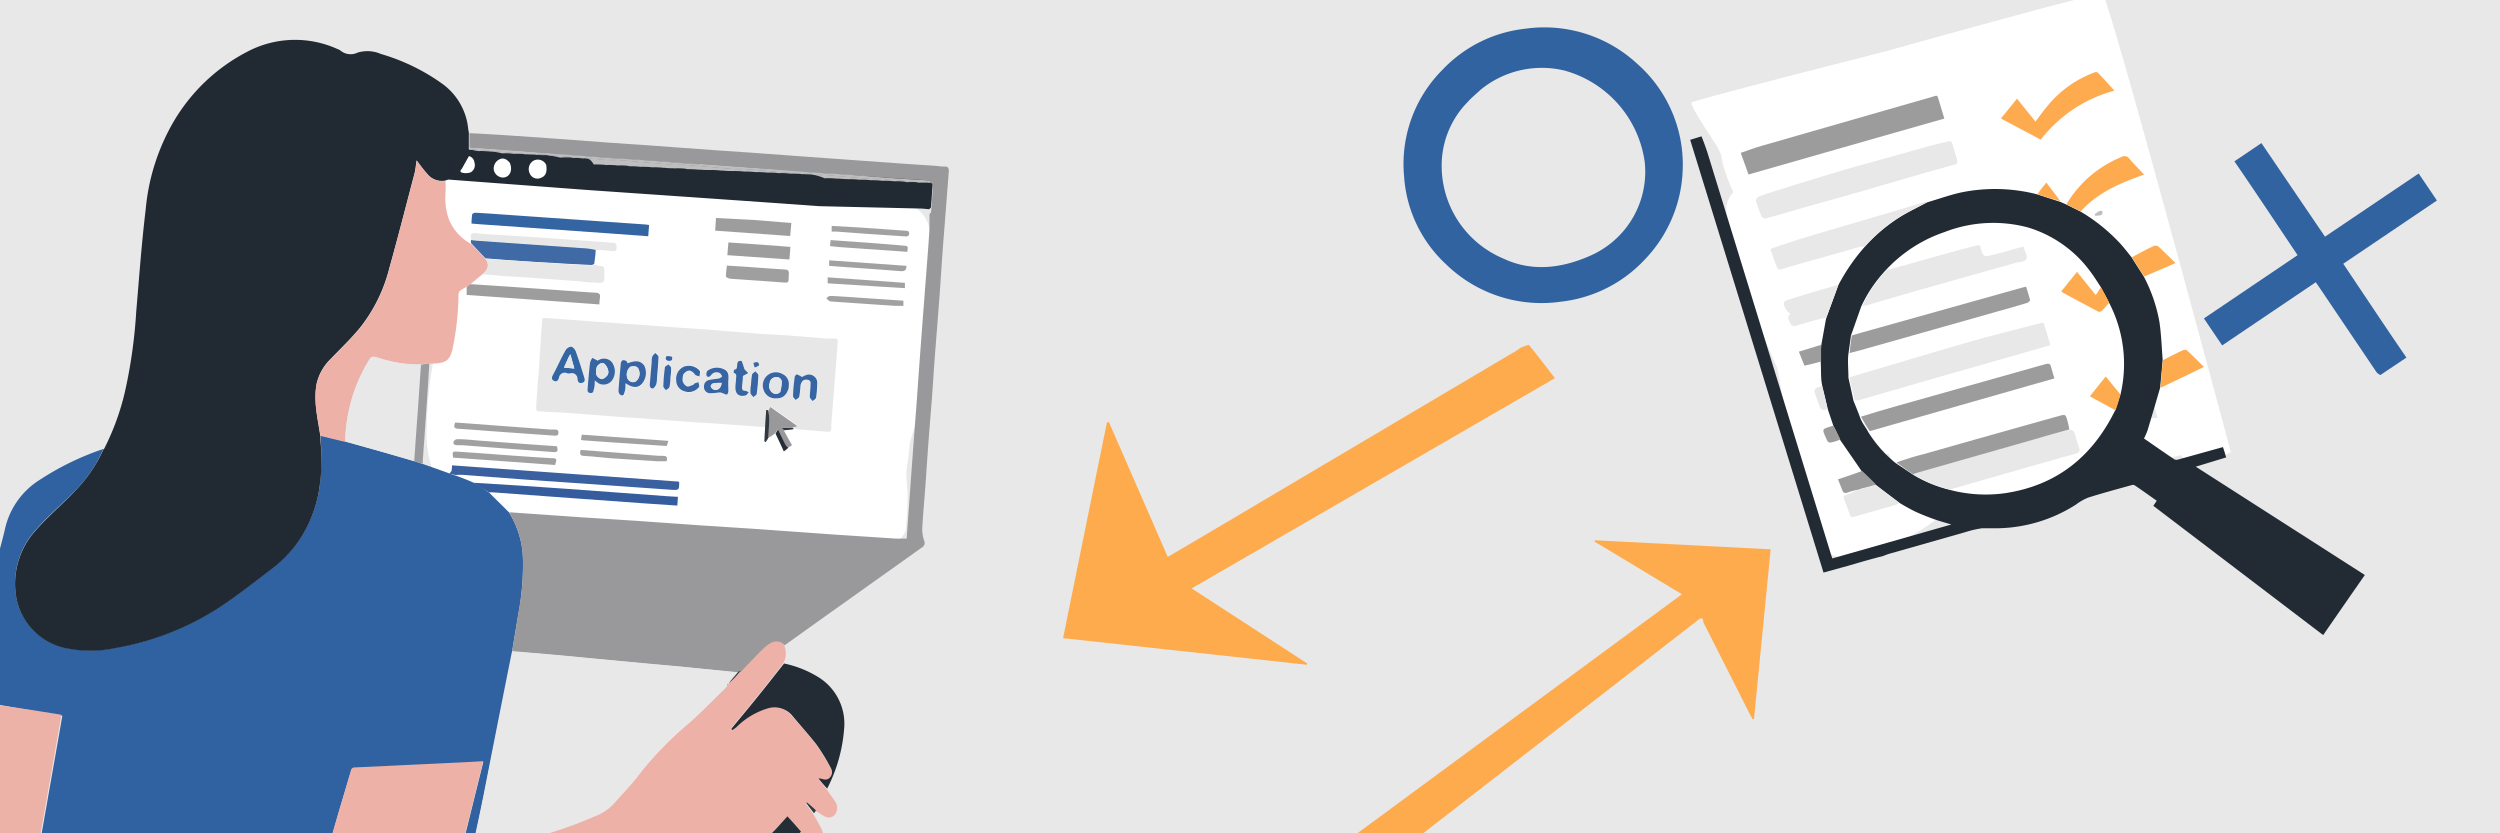 <svg id="レイヤー_7" data-name="レイヤー 7" xmlns="http://www.w3.org/2000/svg" viewBox="0 0 300 100"><defs><style>.cls-1{fill:#e8e8e8;}.cls-2{fill:#3062a1;}.cls-3{fill:#edb1a7;}.cls-4{fill:#ecb1a7;}.cls-5{fill:#212a33;}.cls-6{fill:#99999b;}.cls-7{fill:#222b34;}.cls-8{fill:#3163a1;}.cls-9{fill:#feab4e;}.cls-10{fill:#232b34;}.cls-11{fill:#252d36;}.cls-12{fill:#313840;}.cls-13{fill:#3a60a0;}.cls-14{fill:#355d9e;}.cls-15{fill:#9b9b9d;}.cls-16{fill:#bebebe;}.cls-17{fill:#9c9c9c;}.cls-18{fill:#feab4f;}.cls-19{fill:#9d9d9d;}.cls-20{fill:#e7e7e8;}.cls-21{fill:#3465a3;}.cls-22{fill:#406aa6;}.cls-23{fill:#9f9f9f;}.cls-24{fill:#a1a1a1;}.cls-25{fill:#3765a3;}.cls-26{fill:#e3e5e6;}</style></defs><path class="cls-1" d="M226.66,54.45a2.73,2.73,0,0,1-1.39-.2c.15.58.29,1.15.41,1.73,0,.21.06.42.09.63a.58.58,0,0,1,.07.19,2,2,0,0,1,.4,1.42,3.5,3.5,0,0,1-.45,1.4l.61-.24a28.85,28.85,0,0,0,2.8-1.78l.07,0A6.22,6.22,0,0,1,226.66,54.45Z"/><path class="cls-1" d="M258.2,48.66l-.3.27a3.61,3.61,0,0,1-2.47.74,3.25,3.25,0,0,1-1.15,1,1.83,1.83,0,0,1,.47.49l.07,0a9.55,9.55,0,0,1,4-1h.07c-.11-.47-.23-.93-.36-1.4Z"/><path class="cls-1" d="M0-2V102.09H328V-2ZM111.31,32.71c-.07,1.45-.15,2.91-.24,4.35s-.28,3.15-.31,4.72c0,1.41.18,2.82.15,4.23,0,2.52-1.1,4.77-1.73,7.14-.1,1.16-.24,2.29-.42,3.41,0,.92.11,1.84.14,2.73a24.91,24.91,0,0,1-.16,3.46V63h0c0,.21,0,.41-.06.62A2.42,2.42,0,0,1,106,65.29a2.6,2.6,0,0,1-.4-.1,18.11,18.11,0,0,1-1.94,2.45,7.4,7.4,0,0,1-6.86,1.93,9.47,9.47,0,0,1-12.69.37c-2.25,3.51-8.56,3.71-11.32.79a14.11,14.11,0,0,1-3.84-8.07,13.25,13.25,0,0,1-5.25,1.75c-7.32.88-12.33-5.6-12.52-12A51.07,51.07,0,0,1,52.26,42c-.35-3-.18-6-.5-8.94-.41-3.77-.43-8.19,1.71-11.5a9.72,9.72,0,0,1,10.4-4c-3.69-.76,3,.61,3.51.65-.9-.07,3.17-.34,3.45-.37,4-.48,7.48.92,11.53,1.35a190.42,190.42,0,0,1,23.93,3.56c.52.12.52.88.73,1.34a3.87,3.87,0,0,1,.34.21h0c1,.22,2.17.21,3.13,1.14a4.22,4.22,0,0,1,1.15,3.15C111.7,29.93,111.37,31.34,111.31,32.71ZM267.7,54.25s-3.06,1.76-4.44,1.36a3.73,3.73,0,0,1-1.62-1,6.37,6.37,0,0,1-2.92.28c-1.23,0-2.36.95-3.54,1.27-1.4.39-2.91.29-4.33.65a34.43,34.43,0,0,0-4.5,1.82,29.29,29.29,0,0,1-5.12,1.53c-2.69.59-5.4,1.07-8.07,1.74a9.14,9.14,0,0,0-1.37.84,18.28,18.28,0,0,1-3.61,2.08c-.89.39-2.25.63-2.92.88-1.29.48-2.14,1.24-3.64,1.24A4.27,4.27,0,0,1,218,65.06c-1.36-2-.69-4.05-1.22-6.11-.6-2.28-1.47-4.68-2-7.07-.62-2.57-1-5.18-1.53-7.76h0c-.12-.26-.23-.52-.34-.79-2.42-5.69-4.78-11.44-5.71-17.55a3.09,3.09,0,0,1,.81-2.72,17.05,17.05,0,0,1-1.25-3.34c-.1-.4-.18-.82-.26-1.24-.11-.22-.21-.45-.32-.67-.28-.58-3.27-4.83-3.21-5.49,0-.26,23.56-6.21,23.61-6.24S251.87-1,252.3-.75C253-.68,267.7,54.25,267.7,54.25Z"/><path class="cls-2" d="M0,65.84c.2-.79.41-1.53.58-2.28a9.35,9.35,0,0,1,4.22-6,33.47,33.47,0,0,1,7.61-3.69,16.41,16.41,0,0,1-3.38,5c-1.53,1.59-3.24,3-4.69,4.67a9.55,9.55,0,0,0-2.43,7.84,7.61,7.61,0,0,0,6.4,6.43,14.16,14.16,0,0,0,5.54-.09,33.51,33.51,0,0,0,12.46-4.86c2.21-1.46,4.29-3.1,6.39-4.71a14.13,14.13,0,0,0,3.35-3.59A15.29,15.29,0,0,0,38.4,58c.12-1.14.15-2.3.17-3.45,0-.77-.1-1.54-.11-2.31l3,.73,4.22,1.2c1.34.38,2.68.77,4.05,1.18l1.1.36c1.06.37,2.08.73,3.12,1.11.27.11.53.19.82.28.71.26,1.39.52,2.08.83s1.22.78,1.85,1.18c.79.8,1.58,1.57,2.38,2.37A10.91,10.91,0,0,1,62.75,67a31.14,31.14,0,0,1-.55,6.67c-.24,1.51-.5,3-.76,4.56a1.58,1.58,0,0,0-.06.23Q59.67,87,58,95.54c-.43,2.13-.89,4.26-1.37,6.41l-1.26.37s0,0,0,0a1.73,1.73,0,0,1,.05-.48l1.83-7.39c.25-1,.49-2,.75-3l-2.48.14-12.89.61a.46.46,0,0,0-.52.4c-1,3.31-2,6.6-2.88,9.92-.44,1.62-.7,3.28-1,4.93q-17.2,0-34.46,0c.18-1.42.42-2.8.66-4.18q1.29-7.37,2.59-14.72l.46-2.66-2.62-.42L0,84.6Z"/><path class="cls-3" d="M55.32,102.32l1.3-.37c2.27-.44,4.47-.82,6.65-1.27a49,49,0,0,0,8.19-2.77,5.65,5.65,0,0,0,2.19-1.52c1.07-1.21,2.22-2.38,3.17-3.68a41.85,41.85,0,0,1,6-6.08c1.25-1.15,2.44-2.35,3.65-3.53q.36-.34.69-.72a.25.25,0,0,1,0-.12l.07,0a.87.87,0,0,0,.16-.2s0,0,0,0c.52-.49,1-1,1.48-1.5h0l.19-.21c.89-.91,1.69-1.86,2.62-2.68s1.59-1.09,2.4-.28A2.5,2.5,0,0,1,94,79.58c-.9,1.16-1.76,2.28-2.64,3.37-1.22,1.52-2.47,3-3.71,4.53l.14.13a5.22,5.22,0,0,0,.48-.34,8.94,8.94,0,0,1,3.64-2.22,2.81,2.81,0,0,1,3,.74c1,1.16,2.06,2.31,3,3.54a22.63,22.63,0,0,1,1.78,2.91.94.94,0,0,1-.16,1.15c-.33.32-.71.2-1.09.08l-.25,0,1,1.25c.36.51.72,1,1.07,1.53a1.36,1.36,0,0,1-.13,1.58,1,1,0,0,1-1.28.07c-.32-.18-.62-.37-1-.61l-1.1-.95-.09.07.91,1.25c.26.44.52.88.76,1.33a5.13,5.13,0,0,1,.47,1.08c.06.26,0,.68-.12.8a1.06,1.06,0,0,1-.91.12,13.53,13.53,0,0,1-1.75-1.12L94.43,98c-.67.72-1.29,1.47-2,2.14S91,101.37,90.2,102a3,3,0,0,0-.29.33c-.35.19-.71.36-1,.57a10.41,10.41,0,0,1-4.06,1.3,51.28,51.28,0,0,0-5.57.89c-2.13.58-4.18,1.47-6.29,2.25-11.59,0-23.16,0-34.77,0,.29-1.65.55-3.31,1-4.93.91-3.32,1.92-6.61,2.88-9.92a.46.46,0,0,1,.52-.4l12.89-.61,2.48-.14c-.26,1-.5,2-.75,3l-1.83,7.39a2.15,2.15,0,0,0-.06.47A.07.07,0,0,0,55.32,102.32Z"/><path class="cls-4" d="M0,84.65c1.58.2,3.17.45,4.75.7l2.62.42-.46,2.66q-1.29,7.35-2.59,14.72c-.24,1.38-.48,2.76-.71,4.18-1.19,0-2.4,0-3.61,0Z"/><path class="cls-5" d="M38.42,52.24c0,.77.15,1.54.15,2.31,0,1.15,0,2.31-.17,3.45a15.29,15.29,0,0,1-2.35,6.61A14.13,14.13,0,0,1,32.7,68.2c-2.1,1.61-4.18,3.25-6.39,4.71a33.51,33.51,0,0,1-12.46,4.86,14.16,14.16,0,0,1-5.54.09,7.61,7.61,0,0,1-6.4-6.43,9.55,9.55,0,0,1,2.43-7.84C5.79,61.94,7.5,60.51,9,58.92a17.28,17.28,0,0,0,3.42-5s0,0,0,0a.29.29,0,0,0,.08-.07,30,30,0,0,0,2.53-7,60.71,60.71,0,0,0,1.32-9.49c.35-4.07.64-8.15,1.13-12.2a25.45,25.45,0,0,1,3.41-10.66,21.94,21.94,0,0,1,8.72-8.26,12.29,12.29,0,0,1,10.9-.35,1.11,1.11,0,0,1,.31.15,1.92,1.92,0,0,0,2.1.27,4.06,4.06,0,0,1,2.8.17,24.31,24.31,0,0,1,7.38,3.59,7.58,7.58,0,0,1,3.08,5.35c0,.13.05.26.08.47,0,.65,0,1.22,0,1.82a1.15,1.15,0,0,0,0,.19,9.92,9.92,0,0,0,1.13.16,1.36,1.36,0,0,1,.29,0c.38,0,.73.05,1.12.07a.42.42,0,0,1,.19,0c.38,0,.73.05,1.12.06a1.45,1.45,0,0,1,.29,0c.38,0,.73.05,1.11.07a1,1,0,0,1,.3,0c.37,0,.73.05,1.11.07a.58.58,0,0,1,.19,0c.38,0,.73.05,1.12.07l.29,0c.38,0,.73,0,1.12.07l.29,0c.38,0,.73.06,1.12.07a1.45,1.45,0,0,1,.29,0l1.11.06a1.27,1.27,0,0,1,.29,0l1,.06a.92.92,0,0,1,.29,0c.38,0,.73.05,1.12.07a.92.92,0,0,1,.29,0c.38,0,.73,0,1.12.07l.29,0c.38,0,.73.05,1.11.07a.68.68,0,0,1,.2,0c.38,0,.73.05,1.12.07a1.26,1.26,0,0,1,.28,0c.38,0,.74.05,1.12.06a1.35,1.35,0,0,1,.29,0c.38,0,.73.05,1.12.06a1.35,1.35,0,0,1,.29,0c.38,0,.73,0,1.11.06l.2,0c.38,0,.73,0,1.12.07l.29,0c.38,0,.73.05,1.11.07a1.35,1.35,0,0,1,.29,0c.38,0,.73,0,1.12.06A1.35,1.35,0,0,1,84,20c.38,0,.73.05,1.12.06a.42.42,0,0,1,.19,0c.38,0,.73.05,1.12.07a1,1,0,0,1,.29,0c.38,0,.73,0,1.12.07a.86.86,0,0,1,.28,0c.38,0,.74.05,1.12.07a.68.68,0,0,1,.2,0c.41,0,.79.06,1.21.08a.62.62,0,0,1,.19,0c.42,0,.8.06,1.21.08a.44.44,0,0,1,.2,0c.38,0,.73,0,1.12.06a1.45,1.45,0,0,1,.29,0c.38,0,.73,0,1.11.06a1.27,1.27,0,0,1,.29,0c.38,0,.73.05,1.12.06l.19,0c.38,0,.73.05,1.12.07a1.35,1.35,0,0,1,.29,0l1.12.06a1.45,1.45,0,0,1,.29,0c.38,0,.73,0,1.11.06a.69.69,0,0,1,.2,0c.41,0,.79.05,1.21.07a.58.58,0,0,1,.19,0c.38,0,.74,0,1.12.06a1.35,1.35,0,0,1,.29,0c.38,0,.73.05,1.12.06l.19,0c.42,0,.8.06,1.21.08a.65.65,0,0,1,.2,0c.41,0,.8.06,1.21.08a.46.46,0,0,1,.2,0l1.11.06a1.35,1.35,0,0,1,.29,0c.38,0,.73,0,1.12.06a1.35,1.35,0,0,1,.29.05c.38,0,.73,0,1.12.05l.19,0c.32,0,.41.16.39.46-.09,1-.15,2-.23,3,0,.1-.12.19-.23.28l-.83-.08L98.3,24.74c-4.39-.32-8.79-.62-13.18-.93l-14.47-1q-8.4-.63-16.81-1.26c-.11,0-.24.08-.41.12a2.26,2.26,0,0,1-2.21-.87c-.44-.48-.81-1-1.23-1.56-.09.55-.13,1.11-.27,1.64-1,3.76-1.93,7.53-3,11.27a18.94,18.94,0,0,1-3.51,7.16c-1.08,1.32-2.33,2.5-3.51,3.74A6,6,0,0,0,38,46C37.59,48.13,38.13,50.18,38.42,52.24ZM65.54,19.78a1.32,1.32,0,0,0-.16-.25,1.12,1.12,0,0,0-1.44-.2,1.19,1.19,0,0,0-.37,1.49,1,1,0,0,0,1.32.53C65.47,21.14,65.69,20.67,65.54,19.78Zm-4.37-.25c-.4-.48-.78-.61-1.21-.42a1.22,1.22,0,0,0-.7,1.3,1.15,1.15,0,0,0,1,.89C61.11,21.37,61.6,20.48,61.17,19.53Zm-5.77.76c-.25.21-.15.41.1.44a1.64,1.64,0,0,0,1-.06,1,1,0,0,0,.43-1.18.88.88,0,0,0-.66-.76Z"/><path class="cls-6" d="M111.54,25.71c.07-.1.18-.19.19-.29.08-1,.14-2,.23-3,0-.3-.07-.42-.37-.49.23-.25.06-.28-.12-.29l-1.7-.1c-1.06-.07-2.13-.13-3.19-.21L101.74,21c-1.13-.08-2.26-.13-3.39-.21-1.8-.12-3.59-.26-5.39-.39l-3-.21-5.14-.38c-1-.07-2.06-.13-3.09-.21l-4.93-.38c-1.13-.08-2.27-.13-3.4-.21l-5.28-.39-3-.21-5-.38-3.79-.29c0-.57,0-1.14,0-1.76,1.91.09,3.81.21,5.72.34l4.6.32,6.3.47,4.71.32,7.91.58,4.7.32,6.4.47,4.46.32,6.55.47c1.57.12,3.14.21,4.71.32a6.84,6.84,0,0,0,.9.08c.54-.05.59.23.56.65q-.34,4.38-.68,8.77c-.16,2.1-.28,4.2-.44,6.3-.18,2.45-.38,4.89-.57,7.34-.11,1.54-.21,3.09-.32,4.63-.16,2-.33,4.1-.48,6.15-.11,1.53-.21,3.06-.32,4.59s-.28,3.31-.37,5a4.42,4.42,0,0,0,.22,1.44.62.62,0,0,1-.25.83l-13,9.25-3.48,2.49c-.84-.8-1.62-.44-2.43.29s-1.73,1.77-2.65,2.7a.76.76,0,0,0-.18.2h0l-.33.1L81.87,80l-4.64-.42-5.94-.56c-1.63-.16-3.26-.32-4.89-.46l-4.94-.43c.24-1.51.5-3,.74-4.52A31.14,31.14,0,0,0,62.75,67a11.27,11.27,0,0,0-1.65-5.5,1.62,1.62,0,0,1,.43,0l8,.56,6.71.43,7.91.56,6.51.42,9.35.67,7.46.49c.43,0,.86,0,1.33,0,.11-1.51.21-3,.32-4.46s.21-3.05.33-4.58c.18-2.53.38-5.06.57-7.59q.21-3,.43-6,.33-4.41.67-8.81c.13-1.71.27-3.42.38-5.13C111.56,27.25,111.53,26.48,111.54,25.71Z"/><path class="cls-7" d="M220,51.09c-.21-.64-.43-1.29-.67-2-.23-1-.44-1.86-.65-2.75s-.13-1.85-.19-2.87c0-.76,0-1.43.07-2.1.19-1,.37-2.08.58-3.19.51-1.38,1-2.69,1.48-4a23.15,23.15,0,0,1,3.12-4.53,19.68,19.68,0,0,1,4.41-3.71c1-.6,2.07-1.11,3.11-1.66,1.34-.39,2.66-.87,4-1.17a20.27,20.27,0,0,1,9.16.2l2.81.91.68.3,1.74.86a21.14,21.14,0,0,1,4.92,4c.4.46.78.95,1.2,1.47l1.49,2.34a18.67,18.67,0,0,1,1.87,5.44c.22,1.48.27,3,.39,4.56-.1,1.18-.2,2.27-.31,3.36-.5,1.72-1,3.43-1.52,5.14a9.14,9.14,0,0,1-.41.93c1.22.84,2.43,1.69,3.65,2.51a.71.71,0,0,0,.5,0l5.32-1.48c.15.41.26.8.39,1.24L263.49,56l20.29,13c-1.68,2.41-3.33,4.79-5,7.21L258.4,60.7l.41-.61c-.89-.63-1.77-1.26-2.66-1.86a.52.52,0,0,0-.41,0c-1.72.48-3.44.94-5.15,1.48a6.24,6.24,0,0,0-1.46.83,18,18,0,0,1-9.27,2.85c-.65,0-1.31,0-2,0a12.47,12.47,0,0,0-2,.46l-9.31,2.65-.55.21c-1.19.32-2.38.63-3.57,1l-3.61,1q-8-26-16-51.93l1.36-.42c.3.75.58,1.52.82,2.3l14.7,47.81c.05.15.1.31.18.54l14.28-4.07c-.77-.23-1.47-.42-2.16-.67s-1.41-.53-2.08-.84-1.33-.7-2-1.09c-1-.73-1.91-1.43-2.86-2.16-.56-.57-1.12-1.12-1.67-1.66l-2.61-3.78C220.53,52.16,220.27,51.62,220,51.09ZM229.62,57A15.91,15.91,0,0,0,234,58.79a16.81,16.81,0,0,0,6.62.39c6.22-.94,10.5-4.41,13.23-10,.2-.62.4-1.24.63-1.93a15.94,15.94,0,0,0-1.43-11l-1-1.88c-.4-.6-.78-1.22-1.22-1.8a14.46,14.46,0,0,0-7.49-5.28,16.11,16.11,0,0,0-10,.56,17,17,0,0,0-7,4.52c-.12.13-.25.26-.36.4a16.31,16.31,0,0,0-2.63,4c-.41,1.15-.81,2.3-1.24,3.51-.09.7-.19,1.41-.3,2.19s0,1.85,0,2.86c.2.9.41,1.8.61,2.77.26.63.52,1.27.79,2s.67,1.14,1,1.78a15.13,15.13,0,0,0,3.23,3.66Z"/><path class="cls-8" d="M201.91,20.69a16.3,16.3,0,0,1-4.58,10.5,16.17,16.17,0,0,1-9.93,5,16.43,16.43,0,0,1-13.91-4.51,15.77,15.77,0,0,1-5-10.52,16,16,0,0,1,4.62-12.8A16.06,16.06,0,0,1,183,3.45a16.41,16.41,0,0,1,13.44,4.18A16.12,16.12,0,0,1,201.91,20.69Zm-24.26-9.9c-.51.48-1.06.92-1.52,1.44A10.86,10.86,0,0,0,173,19.79,12.07,12.07,0,0,0,180.34,31c3.48,1.66,7.08,1.2,10.5-.32a11,11,0,0,0,6.53-11.22,13.27,13.27,0,0,0-9.66-11A11.58,11.58,0,0,0,177.65,10.79Z"/><path class="cls-8" d="M285.65,45a1.3,1.3,0,0,1-.47-.34l-7-10.38-.29-.41-11.23,7.58-2.19-3.24,11.24-7.59c-2.53-3.77-5-7.5-7.58-11.26l3.24-2.19L279,28.4l11.24-7.58,2.19,3.24-11.24,7.59c2.53,3.77,5,7.5,7.58,11.26Z"/><path class="cls-9" d="M203.83,74.35,187.76,86.82l-19.25,14.93-7.25,5.62-3.43-3.65,44-32.41L191.36,65l0-.17,21.12,1.09-2,20.35-.15.06c-.13-.23-.26-.46-.38-.69-1.85-3.65-3.68-7.31-5.54-10.95C204.37,74.49,204.38,73.92,203.83,74.35Z"/><path class="cls-9" d="M182.38,41.78a6.64,6.64,0,0,1,1.08-.4c1.07,1.31,2.07,2.62,3.13,4L143,70.61l13.86,9-.05.16-29.24-3.19c1.76-8.7,3.51-17.29,5.26-25.88l.24-.05,7.06,16.18,5-2.94L182,42.06A2.23,2.23,0,0,0,182.38,41.78Z"/><path class="cls-10" d="M99.26,94.63c-.34-.36-.67-.75-1.05-1.21l.25,0c.38.12.76.24,1.09-.08a.94.94,0,0,0,.16-1.15,22.63,22.63,0,0,0-1.78-2.91C97,88.1,96,87,95,85.79a2.81,2.81,0,0,0-3-.74,8.94,8.94,0,0,0-3.64,2.22,5.22,5.22,0,0,1-.48.34l-.14-.13c1.24-1.51,2.49-3,3.71-4.53.88-1.09,1.74-2.21,2.64-3.33a12.77,12.77,0,0,1,4,1.57,6.57,6.57,0,0,1,3.2,6.34A18.72,18.72,0,0,1,99.26,94.63Z"/><path class="cls-11" d="M90,102.33a1.07,1.07,0,0,1,.25-.33c.75-.63,1.53-1.23,2.24-1.9s1.32-1.42,2-2.14c.52.57,1.08,1.19,1.64,1.85A10.06,10.06,0,0,1,90,102.33Z"/><path class="cls-12" d="M97.69,97.59c-.33-.4-.64-.81-.94-1.23l.09-.07c.35.3.71.61,1.07.95A1.86,1.86,0,0,1,97.69,97.59Z"/><path class="cls-2" d="M12.53,53.82a.1.1,0,0,1-.06.07S12.48,53.84,12.53,53.82Z"/><path class="cls-1" d="M61.44,78.21c1.66.1,3.31.24,5,.39s3.26.3,4.89.46l5.94.56,4.64.42c2.21.2,4.43.4,6.67.63-.36.48-.75.92-1.15,1.36h0a.94.94,0,0,0-.16.2,0,0,0,0,0,0,0l0,.12c-.23.23-.46.47-.7.7-1.21,1.18-2.4,2.38-3.65,3.53a41.85,41.85,0,0,0-6,6.08c-.95,1.3-2.1,2.47-3.17,3.68a5.65,5.65,0,0,1-2.19,1.52,49,49,0,0,1-8.19,2.77c-2.18.45-4.38.83-6.62,1.25.41-2.13.87-4.26,1.3-6.39q1.72-8.55,3.43-17.1A1.58,1.58,0,0,1,61.44,78.21Z"/><path class="cls-3" d="M57.9,32.91c-.45.37-.91.74-1.4,1.16a4.66,4.66,0,0,1-.48.33,6.54,6.54,0,0,0-.84.52.67.67,0,0,0-.16.46,32.85,32.85,0,0,1-.7,6.41.09.09,0,0,1,0,.05c-.34,1.36-.75,1.7-2.17,1.78H51.6c-.42,0-.75.07-1.13.09A15.23,15.23,0,0,1,45.56,43c-1-.29-1-.3-1.47.55-.1.16-.19.31-.27.47a19.58,19.58,0,0,0-2.41,9l-2.95-.71c-.33-2.06-.87-4.11-.46-6.22a6,6,0,0,1,1.72-3c1.18-1.24,2.43-2.42,3.51-3.74a18.94,18.94,0,0,0,3.51-7.16c1-3.74,2-7.51,3-11.27.14-.53.18-1.09.27-1.64.42.53.79,1.08,1.23,1.56a2.26,2.26,0,0,0,2.21.87,11,11,0,0,1,0,1.62,7.59,7.59,0,0,0,.39,2.91,5.82,5.82,0,0,0,2.72,3.05c.62.63,1.19,1.23,1.77,1.87a1.14,1.14,0,0,1-.2,1.6A1.43,1.43,0,0,0,57.9,32.91Z"/><path class="cls-1" d="M41.44,53a19.2,19.2,0,0,1,2.38-9c.08-.16.17-.31.27-.47.52-.85.52-.84,1.47-.55a16.77,16.77,0,0,0,4.91.8c-.08,1.72-.18,3.39-.3,5.07l-.48,6.49-4-1.16Z"/><path class="cls-13" d="M53.93,56.82c.08-.12.22-.21.25-.32a3,3,0,0,0,.06-.66l27.19,1.95s.07.06.07.09c0,.93,0,.95-1,.89l-9.47-.67-7.57-.52L55.73,57a5.71,5.71,0,0,0-1,0A3.51,3.51,0,0,1,53.93,56.82Z"/><path class="cls-14" d="M56.83,57.93q5.67.33,11.34.74L80,59.54l1.35.08-.07,1.05-3.74-.25-8.86-.64-9.56-.7h-.44C58.05,58.71,57.44,58.33,56.83,57.93Z"/><path class="cls-15" d="M49.71,55.35c.14-2.19.3-4.35.46-6.51.12-1.68.22-3.35.35-5.07a7.93,7.93,0,0,1,1-.14c-.23,3.9-.51,7.79-.79,11.68v.34A6.84,6.84,0,0,1,49.71,55.35Z"/><path class="cls-12" d="M87.43,82c.36-.45.75-.89,1.15-1.37a1,1,0,0,1,.3-.13C88.43,81.05,88,81.55,87.43,82Z"/><path class="cls-12" d="M88.93,80.54a.56.56,0,0,1,.13-.18A.44.44,0,0,1,88.93,80.54Z"/><path class="cls-12" d="M87.24,82.22a.4.4,0,0,1,.13-.19A.38.38,0,0,1,87.24,82.22Z"/><path class="cls-12" d="M87.13,82.38a.15.15,0,0,0,.05-.09S87.13,82.33,87.13,82.38Z"/><path class="cls-16" d="M56.35,17.73c1.27.07,2.54.16,3.8.26l5,.38,3,.21,5.28.39c1.13.08,2.27.13,3.4.21l4.93.38c1,.08,2.06.14,3.09.21l5.14.38,3,.21c1.8.13,3.59.27,5.39.39,1.13.08,2.26.13,3.39.21l4.84.38c1.06.08,2.13.14,3.19.21l1.7.1c.18,0,.35,0,.09.27a.19.19,0,0,1-.2,0,11.05,11.05,0,0,0-1.13,0,.66.66,0,0,1-.27-.06,11.24,11.24,0,0,0-1.14,0,.89.89,0,0,1-.27-.06,8.93,8.93,0,0,0-1.13-.05.37.37,0,0,1-.18,0,10.54,10.54,0,0,0-1.23-.06.39.39,0,0,1-.18,0c-.44-.05-.83-.06-1.23-.07a.23.23,0,0,1-.17,0c-.41-.05-.77-.05-1.14-.06a.76.76,0,0,1-.27,0,9,9,0,0,0-1.13-.06.33.33,0,0,1-.18,0c-.44,0-.84-.06-1.23-.07a.28.28,0,0,1-.18,0,11.29,11.29,0,0,0-1.13-.05.6.6,0,0,1-.27,0A9.09,9.09,0,0,0,97.76,21a.62.62,0,0,1-.27-.05c-.41-.05-.77-.05-1.14-.06a.24.24,0,0,1-.17,0c-.41-.05-.77-.05-1.14-.06a.79.79,0,0,1-.27,0,9,9,0,0,0-1.13-.06.73.73,0,0,1-.27,0,9.18,9.18,0,0,0-1.14-.06.39.39,0,0,1-.18,0,10.54,10.54,0,0,0-1.23-.06.33.33,0,0,1-.17,0c-.44-.05-.84-.06-1.23-.07a.26.26,0,0,1-.18,0c-.41-.05-.77-.05-1.13-.06a.81.81,0,0,1-.28,0c-.41,0-.77,0-1.13-.06a.73.73,0,0,1-.27,0,9.18,9.18,0,0,0-1.14-.06.39.39,0,0,1-.18,0c-.4,0-.77,0-1.13-.05a.62.62,0,0,1-.27,0,11.36,11.36,0,0,0-1.14-.05.62.62,0,0,1-.27-.05c-.41-.05-.77-.05-1.13-.06a.51.51,0,0,1-.28,0c-.41,0-.77,0-1.13-.06a.26.26,0,0,1-.18,0,11.28,11.28,0,0,0-1.13-.06.76.76,0,0,1-.27,0c-.41-.05-.78-.05-1.14-.06a.76.76,0,0,1-.27,0,9.08,9.08,0,0,0-1.14-.06.64.64,0,0,1-.27-.05,8.93,8.93,0,0,0-1.13-.05.37.37,0,0,1-.18,0c-.41-.05-.77-.05-1.13-.06a.47.47,0,0,1-.27,0c-.41-.05-.78-.05-1.14-.06a.76.76,0,0,1-.27,0C70.83,19,70.47,19,70.1,19a.76.76,0,0,1-.27,0,7.6,7.6,0,0,0-1-.05.64.64,0,0,1-.27-.05,11.29,11.29,0,0,0-1.13,0,.73.73,0,0,1-.27,0A9.28,9.28,0,0,0,66,18.68a.62.62,0,0,1-.27-.05c-.41-.05-.78-.05-1.14-.06a.48.48,0,0,1-.27,0c-.41-.05-.77-.05-1.13-.06a.26.26,0,0,1-.18,0c-.41-.05-.77-.05-1.13-.06a.81.81,0,0,1-.28,0,9,9,0,0,0-1.13-.06.73.73,0,0,1-.27,0A9.28,9.28,0,0,0,59,18.18a.39.39,0,0,1-.18,0,11.28,11.28,0,0,0-1.13-.06.58.58,0,0,1-.27,0c-.41-.08-.76-.12-1.12-.16A.92.92,0,0,1,56.35,17.73Z"/><path class="cls-6" d="M89.45,20.38a6.56,6.56,0,0,1,1.16,0A7.67,7.67,0,0,1,89.45,20.38Z"/><path class="cls-6" d="M90.85,20.48a7.75,7.75,0,0,1,1.17,0A6.65,6.65,0,0,1,90.85,20.48Z"/><path class="cls-6" d="M100.51,21.18a7.78,7.78,0,0,1,1.17,0A7.72,7.72,0,0,1,100.51,21.18Z"/><path class="cls-6" d="M106,21.57a7.75,7.75,0,0,1,1.17,0A6.63,6.63,0,0,1,106,21.57Z"/><path class="cls-6" d="M104.63,21.47a7.75,7.75,0,0,1,1.17,0A6.65,6.65,0,0,1,104.63,21.47Z"/><path class="cls-6" d="M81.2,19.79a5.58,5.58,0,0,1,1.07,0A6.49,6.49,0,0,1,81.2,19.79Z"/><path class="cls-6" d="M79.79,19.69a6.47,6.47,0,0,1,1.07,0A5.52,5.52,0,0,1,79.79,19.69Z"/><path class="cls-6" d="M78.48,19.6a6.45,6.45,0,0,1,1.07,0A5.52,5.52,0,0,1,78.48,19.6Z"/><path class="cls-6" d="M77.07,19.5a6.45,6.45,0,0,1,1.07,0A5.52,5.52,0,0,1,77.07,19.5Z"/><path class="cls-6" d="M75.66,19.4a5.51,5.51,0,0,1,1.07,0A5.53,5.53,0,0,1,75.66,19.4Z"/><path class="cls-6" d="M74.26,19.29a6.47,6.47,0,0,1,1.07,0A5.52,5.52,0,0,1,74.26,19.29Z"/><path class="cls-6" d="M73,19.2a6.47,6.47,0,0,1,1.07,0A5.52,5.52,0,0,1,73,19.2Z"/><path class="cls-6" d="M71.54,19.1a5.56,5.56,0,0,1,1.07,0A6.49,6.49,0,0,1,71.54,19.1Z"/><path class="cls-6" d="M70.13,19a6.43,6.43,0,0,1,1.07,0A5.52,5.52,0,0,1,70.13,19Z"/><path class="cls-6" d="M57.76,18.11a6.45,6.45,0,0,1,1.07,0A5.52,5.52,0,0,1,57.76,18.11Z"/><path class="cls-6" d="M67.42,18.81a5.53,5.53,0,0,1,1.07,0A7.76,7.76,0,0,1,67.42,18.81Z"/><path class="cls-6" d="M66,18.7a6.52,6.52,0,0,1,1.07,0A5.56,5.56,0,0,1,66,18.7Z"/><path class="cls-6" d="M64.6,18.6a5.56,5.56,0,0,1,1.07,0A6.49,6.49,0,0,1,64.6,18.6Z"/><path class="cls-6" d="M63.19,18.5a5.53,5.53,0,0,1,1.07,0A6.49,6.49,0,0,1,63.19,18.5Z"/><path class="cls-6" d="M61.89,18.41a6.33,6.33,0,0,1,1.06,0A5.42,5.42,0,0,1,61.89,18.41Z"/><path class="cls-6" d="M60.48,18.31a5.53,5.53,0,0,1,1.07,0A5.52,5.52,0,0,1,60.48,18.31Z"/><path class="cls-6" d="M59.07,18.21a5.53,5.53,0,0,1,1.07,0A6.45,6.45,0,0,1,59.07,18.21Z"/><path class="cls-6" d="M56.34,17.92a5,5,0,0,1,1.08.12A5.1,5.1,0,0,1,56.34,17.92Z"/><path class="cls-6" d="M110.26,21.89a5.49,5.49,0,0,1,1.07,0A6.41,6.41,0,0,1,110.26,21.89Z"/><path class="cls-6" d="M108.85,21.78a6.43,6.43,0,0,1,1.07,0A5.52,5.52,0,0,1,108.85,21.78Z"/><path class="cls-6" d="M107.45,21.68a5.5,5.5,0,0,1,1.07,0A6.41,6.41,0,0,1,107.45,21.68Z"/><path class="cls-6" d="M103.32,21.38a6.43,6.43,0,0,1,1.07,0A5.52,5.52,0,0,1,103.32,21.38Z"/><path class="cls-6" d="M101.91,21.28a5.51,5.51,0,0,1,1.07,0A5.53,5.53,0,0,1,101.91,21.28Z"/><path class="cls-6" d="M99.2,21.09a6.41,6.41,0,0,1,1.07,0A5.49,5.49,0,0,1,99.2,21.09Z"/><path class="cls-6" d="M97.79,21a5.49,5.49,0,0,1,1.07,0A6.41,6.41,0,0,1,97.79,21Z"/><path class="cls-6" d="M96.38,20.88a6.43,6.43,0,0,1,1.07,0A5.52,5.52,0,0,1,96.38,20.88Z"/><path class="cls-6" d="M95.07,20.79a6.43,6.43,0,0,1,1.07,0A5.52,5.52,0,0,1,95.07,20.79Z"/><path class="cls-6" d="M93.67,20.69a5.53,5.53,0,0,1,1.07,0A5.52,5.52,0,0,1,93.67,20.69Z"/><path class="cls-6" d="M92.26,20.59a5.52,5.52,0,0,1,1.07,0A6.45,6.45,0,0,1,92.26,20.59Z"/><path class="cls-6" d="M88.13,20.29a6.57,6.57,0,0,1,1.08,0A5.62,5.62,0,0,1,88.13,20.29Z"/><path class="cls-6" d="M86.73,20.19a6.47,6.47,0,0,1,1.07,0A5.52,5.52,0,0,1,86.73,20.19Z"/><path class="cls-6" d="M85.32,20.09a5.52,5.52,0,0,1,1.07,0A5.52,5.52,0,0,1,85.32,20.09Z"/><path class="cls-6" d="M84,20a6.45,6.45,0,0,1,1.07,0A5.52,5.52,0,0,1,84,20Z"/><path class="cls-6" d="M82.6,19.9a5.51,5.51,0,0,1,1.07,0A6.45,6.45,0,0,1,82.6,19.9Z"/><path class="cls-6" d="M68.82,18.91a4.52,4.52,0,0,1,1,0A5.28,5.28,0,0,1,68.82,18.91Z"/><path class="cls-17" d="M226.15,16.27l-16.33,4.67-.93-2.6c.87-.3,1.68-.6,2.51-.84q10.17-2.94,20.36-5.85c.83-.24.67-.31.94.51.21.67.4,1.35.62,2.07Z"/><path class="cls-1" d="M216.83,24.8c-1.69.48-3.34,1-5,1.42a.53.53,0,0,1-.45-.25,16,16,0,0,1-.67-1.91c0-.12.15-.39.29-.45.7-.27,1.41-.5,2.13-.72,2.08-.65,4.17-1.3,6.26-1.93,1.66-.5,3.32-1,5-1.44l6.78-1.9c.86-.23,1.72-.43,2.57-.65.28-.07.46,0,.54.28.19.65.39,1.29.58,1.94.09.29,0,.47-.33.57-1.2.32-2.4.69-3.6,1L223.23,23C221.11,23.62,219,24.19,216.83,24.8Z"/><path class="cls-1" d="M231.24,24.25c-1,.57-2.08,1.08-3.09,1.68a19.79,19.79,0,0,0-4.39,3.68,3.21,3.21,0,0,0-.53,0l-6.11,1.73c-1.15.32-2.31.65-3.47,1a.44.44,0,0,1-.39-.18c-.26-.66-.47-1.33-.73-2-.12-.31.08-.36.3-.43,1.22-.4,2.42-.83,3.65-1.19q5.33-1.59,10.65-3.14L231,24.23A.35.35,0,0,1,231.24,24.25Z"/><path class="cls-18" d="M240.94,13.2l1.1-1.36,2.22,2.75c.53-.7,1-1.37,1.54-2a13.14,13.14,0,0,1,5.49-3.88.48.48,0,0,1,.44,0c.68.7,1.33,1.43,2,2.17a16.58,16.58,0,0,0-8.84,5.88l-4.78-2.54Z"/><path class="cls-18" d="M249.7,25.35c-.59-.26-1.15-.54-1.73-.84a13.68,13.68,0,0,1,6.58-5.66.7.7,0,0,1,.95.17c.57.67,1.19,1.29,1.8,1.93C254.55,21.92,251.79,23.05,249.7,25.35Z"/><path class="cls-1" d="M220.58,34.18c-.44,1.31-.93,2.62-1.44,4-.16,0-.3,0-.42,0-1,.28-2.09.56-3.12.89a.56.56,0,0,1-.8-.34c-.29-.59-.29-.82.06-1.11-.39-.11-.91-1-.77-1.32a.65.65,0,0,1,.37-.29C216.48,35.37,218.51,34.77,220.58,34.18Zm-4.8,3.07,0,.07.08,0A.25.25,0,0,0,215.78,37.25Zm-.6.21,0,0S215.19,37.49,215.18,37.46Z"/><path class="cls-1" d="M225.13,58.21l2.8,2.12a.72.72,0,0,1-.31.21c-1.72.49-3.43,1-5.14,1.47-.27.07-.4,0-.49-.23-.22-.64-.46-1.27-.71-1.9-.11-.27,0-.38.24-.47.43-.16.85-.35,1.31-.57a.17.17,0,0,1,.17,0,1.09,1.09,0,0,0,.37-.13C224,58.5,224.55,58.36,225.13,58.21Z"/><path class="cls-18" d="M259.27,46.54c.07-1.08.17-2.17.28-3.31.8-.43,1.59-.83,2.39-1.2a.53.53,0,0,1,.48,0c.72.67,1.41,1.36,2.05,2C262.74,44.88,261,45.71,259.27,46.54Z"/><path class="cls-18" d="M257.32,33.18c-.52-.75-1-1.51-1.5-2.3.86-.48,1.73-.94,2.62-1.36a.64.64,0,0,1,.56.05c.7.64,1.36,1.32,2.07,2Z"/><path class="cls-17" d="M223,58.78l-.14,0a11.82,11.82,0,0,0-1.18.33c-.34.12-.49,0-.6-.28s-.33-.83-.52-1.31c1-.33,1.93-.65,2.88-1,.57.51,1.13,1.06,1.69,1.63-.56.18-1.14.32-1.78.49Z"/><path class="cls-19" d="M218.53,41.38c0,.66,0,1.33,0,2-.65.19-1.29.34-2,.5l-.67-1.68Z"/><path class="cls-17" d="M220,51.09c.31.53.57,1.07.84,1.64a4,4,0,0,1-.65.25c-.8.22-.8.21-1.13-.55-.4-.93-.4-.94.57-1.24A2.43,2.43,0,0,1,220,51.09Z"/><path class="cls-20" d="M218.64,46.34c.25.89.46,1.79.67,2.73a1,1,0,0,1-.49.12c-.14,0-.34-.11-.38-.22-.26-.65-.5-1.32-.71-2a.49.49,0,0,1,.22-.4A2.93,2.93,0,0,1,218.64,46.34Z"/><path class="cls-18" d="M247.26,24.17c-.92-.26-1.84-.56-2.78-.87.32-.46.67-.89,1.08-1.39C246.15,22.68,246.71,23.41,247.26,24.17Z"/><path class="cls-16" d="M251.75,25.88l-.33,0-.08-.14a5.23,5.23,0,0,1,.55-.41,1.08,1.08,0,0,1,.41,0c0,.15,0,.34-.11.45S251.92,25.82,251.75,25.88Z"/><path class="cls-1" d="M221.92,45.29c1-.32,1.93-.59,2.89-.87L230,42.88c2.55-.75,5.11-1.52,7.68-2.23s4.9-1.28,7.35-1.92h.21l.81,2.69-4.72,1.35L233,45.15l-6.93,2c-1,.28-1.91.57-2.87.84a2.53,2.53,0,0,1-.64.06C222.33,47.13,222.12,46.23,221.92,45.29Z"/><path class="cls-1" d="M248.31,51.57c.42,0,.61.17.7.58a14.82,14.82,0,0,0,.5,1.6c.12.36,0,.55-.35.66l-5.38,1.52L234,58.74a13.64,13.64,0,0,1-4.4-1.83,1.75,1.75,0,0,1,.47-.2l14.71-4.2C246,52.18,247.13,51.88,248.31,51.57Z"/><path class="cls-1" d="M226.46,32.38l2.63-.7c1.74-.48,3.49-1,5.24-1.47.94-.26,1.9-.49,2.85-.75.3-.08.44,0,.51.28l0,.1c.34,1,.35,1,1.42.75s2.15-.58,3.23-.88l.43-.1c.06.06.08.07.08.08.13.47.47,1,.31,1.38s-.85.35-1.31.48l-11.1,3.13c-2.16.61-4.32,1.25-6.48,1.88l-.77.17a14.16,14.16,0,0,1,2.54-3.93A4.86,4.86,0,0,1,226.46,32.38Z"/><path class="cls-17" d="M223.32,50c1.45-.46,2.91-.89,4.37-1.3l17.75-5c.42-.12.61-.05.7.37s.25.86.39,1.34l-3.1.88-19.07,5.45C224,51.21,223.65,50.64,223.32,50Z"/><path class="cls-17" d="M222.21,40.25c.87-.26,1.72-.49,2.58-.73l17.84-5,.5-.12c.17.55.35,1.07.48,1.61,0,.09-.21.3-.36.34-1.23.38-2.47.72-3.71,1.07L223.35,42l-1.39.37C222,41.69,222.11,41,222.21,40.25Z"/><path class="cls-17" d="M248.32,51.53c-1.19.35-2.37.65-3.53,1l-14.71,4.2a4.38,4.38,0,0,0-.5.18c-.69-.44-1.35-.91-2-1.42,1.08-.37,2.17-.73,3.28-1q8.08-2.3,16.18-4.56c.83-.24.83-.22,1.06.59A10.51,10.51,0,0,1,248.32,51.53Z"/><path class="cls-18" d="M253.1,36.31a10,10,0,0,1-.89,1,.43.43,0,0,1-.4.09c-1.46-.76-2.91-1.55-4.36-2.33,0,0,0-.05-.09-.12l1.88-2.33,2.25,2.79.62-.94C252.45,35.07,252.77,35.67,253.1,36.31Z"/><path class="cls-18" d="M253.87,49.25c-1-.54-2-1.1-3.09-1.69l1.9-2.38,1.78,2.16C254.29,48,254.09,48.6,253.87,49.25Z"/><path class="cls-20" d="M91.81,51.25l-5.49-.39c-1.1-.08-2.2-.13-3.29-.21l-5.14-.38c-1-.08-2.06-.14-3.09-.21l-5-.38c-1-.08-2-.15-3-.21-.7,0-1.4-.08-2.1-.1-.26,0-.37-.11-.35-.36,0-.88.1-1.77.16-2.65,0-.54.1-1.08.14-1.62.1-1.67.2-3.34.31-5,0-.32.08-.65.09-1,0-.58,0-.61.64-.57l5.34.4,4.29.3,5.38.39c1.45.11,2.9.19,4.34.3l5.88.48c1.21.09,2.43.13,3.65.21l4.63.38c.32,0,.64,0,.95,0s.41.12.38.43c-.1,1.21-.18,2.42-.28,3.63-.12,1.6-.26,3.2-.38,4.8-.05.61-.12,1.22-.11,1.82,0,.45-.16.53-.56.49-1.26-.11-2.53-.19-3.83-.32a.36.36,0,0,1-.13-.19,3.55,3.55,0,0,1,.53-.19l-3.24-2.29a1.62,1.62,0,0,1-.26.41c-.36-.16-.25.12-.26.23C91.88,50.07,91.85,50.66,91.81,51.25ZM66.68,44.36c-.09.19-.19.38-.29.57s-.25.56.09.73.54-.08.62-.36a.69.69,0,0,1,1-.53,1,1,0,0,0,.35,0,.68.68,0,0,1,.87.67c0,.28.17.58.55.47s.33-.44.24-.72c-.32-1-.62-2-1-3.06-.08-.23-.36-.54-.57-.56a.9.9,0,0,0-.66.45C67.44,42.78,67.09,43.54,66.68,44.36Zm8.48-1c-.35-.21-.59-.11-.63.29-.11,1.11-.21,2.22-.28,3.34a.64.64,0,0,0,.31.5c.32.08.41-.21.44-.46s.06-.65.09-1c.85.58,1.45.6,1.94.11a2,2,0,0,0,.23-2.21c-.39-.59-1-.67-2-.28A1.32,1.32,0,0,0,75.16,43.32ZM71.86,46a1.26,1.26,0,0,0,1.63-.45,1.89,1.89,0,0,0-.08-2.14,1.25,1.25,0,0,0-1.68-.16l-.65-.34a2,2,0,0,0-.28.61c-.12,1-.2,2-.28,3,0,.26-.06.58.32.61s.42-.29.45-.57,0-.58.08-.93C71.56,45.81,71.68,45.89,71.86,46Zm15,1.22c.15,0,.34.14.43.09s.16-.27.17-.42c0-.45,0-.91,0-1.37s0-1-.52-1.22a1.92,1.92,0,0,0-2,.18.67.67,0,0,0-.09.6c.18.25.4.09.56-.12a.8.8,0,0,1,1-.22c.13.05.21.26.31.39a1,1,0,0,1-.35.25c-.39.08-.79.1-1.18.19a.76.76,0,0,0-.66.76.75.75,0,0,0,.63.83,7,7,0,0,0,1.21-.09A1,1,0,0,1,86.81,47.24Zm9.25-1c.11-.42.35-.69.82-.6s.4.47.38.79-.1.85-.08,1.28c0,.17.23.33.35.5.14-.16.38-.29.41-.46a14.73,14.73,0,0,0,.13-1.62,1,1,0,0,0-1.45-1,1.67,1.67,0,0,0-.37.19,2.67,2.67,0,0,0-.63-.32c-.06,0-.25.21-.26.34-.09.76-.17,1.51-.19,2.27,0,.15.21.31.32.46.15-.14.39-.26.43-.43A12.7,12.7,0,0,0,96.06,46.21Zm-1.42.38c0-.13,0-.27,0-.4a1.3,1.3,0,0,0-.77-1.33,1.57,1.57,0,0,0-2.25,1.92,1.44,1.44,0,0,0,1.44,1C93.89,47.82,94.32,47.5,94.64,46.59Zm-12.58-1.7c.45-.59.87-.56,1.36,0,.1.12.34.14.52.21,0-.19.06-.38.07-.57s-.06-.12-.1-.17A1.73,1.73,0,0,0,82.07,44a1.59,1.59,0,0,0-.92,1.71,1.33,1.33,0,0,0,1,1.29,1.55,1.55,0,0,0,1.74-.53c.07-.15,0-.37-.06-.56a3.64,3.64,0,0,0-.47.14c-.06,0-.08.13-.13.15-.27.09-.58.28-.8.21a1.05,1.05,0,0,1-.51-.63A1.92,1.92,0,0,1,82.06,44.89Zm6.87-1.59c-.42-.06-.48.22-.51.51s0,.54-.35.6a.81.81,0,0,0-.07.37c.44.15.3.49.28.78s-.06.62-.07.94c0,.78.42,1.15,1.21,1,.15,0,.26-.24.39-.37-.14-.07-.27-.2-.4-.19-.34,0-.44-.15-.41-.45,0-.48.08-1,.11-1.33l.64-.35-.45-.45A9,9,0,0,0,88.93,43.3Zm-10.09,2c.07-.84.16-1.67.18-2.51,0-.15-.24-.32-.37-.47a1.7,1.7,0,0,0-.38.43,1.88,1.88,0,0,0-.06.59c-.08.88-.15,1.77-.23,2.66,0,.28,0,.59.36.57.15,0,.33-.3.41-.49A3.28,3.28,0,0,0,78.84,45.34Zm1.63-.16a6,6,0,0,0,.07-1c0-.15-.21-.28-.32-.42-.15.12-.41.23-.43.36a21.52,21.52,0,0,0-.19,2.26c0,.16.21.32.32.48.15-.14.38-.27.43-.44A8.25,8.25,0,0,0,80.47,45.18Zm9.65,1.06a3.29,3.29,0,0,0-.06.88c0,.18.23.34.35.5.14-.13.37-.26.4-.41A20.37,20.37,0,0,0,91,45c0-.16-.23-.32-.36-.48-.14.15-.36.28-.4.45A9,9,0,0,0,90.12,46.24ZM79.94,42.76c-.14.25-.08.46.18.54a.54.54,0,0,0,.44-.11.53.53,0,0,0,0-.38A1.4,1.4,0,0,0,79.94,42.76Zm10.67,1.35a2.08,2.08,0,0,0,.48-.28s-.09-.34-.19-.37a1.11,1.11,0,0,0-.49.09A1.73,1.73,0,0,0,90.61,44.11Z"/><path class="cls-21" d="M73,28l-9.31-.66-6.11-.43-1-.08a9.32,9.32,0,0,1,.08-1.1c0-.09.27-.21.41-.2,1.18.06,2.37.15,3.55.23l7.87.55,9,.63.4.06-.1,1.35Z"/><path class="cls-22" d="M58.25,31c-.57-.6-1.14-1.2-1.72-1.83a.81.81,0,0,1,0-.37,3.17,3.17,0,0,1,.55,0l13.24.93a11.67,11.67,0,0,1,1.16.19c0,.55-.09,1.11-.17,1.74a.69.69,0,0,1-.36.14c-1.52-.08-3-.14-4.55-.25C63.71,31.42,61,31.22,58.25,31Z"/><path class="cls-20" d="M58.26,31.07c2.72.15,5.45.35,8.19.53,1.51.11,3,.17,4.55.25a1.16,1.16,0,0,0,.36-.1,5.82,5.82,0,0,0,.72.18c.32,0,.46.15.44.46,0,.13,0,.26,0,.39,0,1.37,0,1.16-1.38,1.12-.67,0-1.33-.12-2-.17l-5.27-.39c-1.13-.08-2.26-.13-3.39-.21L58,32.92a.38.38,0,0,1,.11-.25A1.14,1.14,0,0,0,58.26,31.07Z"/><path class="cls-19" d="M56,34.45a2.4,2.4,0,0,1,.47-.35c3.17.2,6.31.42,9.45.64,1.82.12,3.64.27,5.46.38.45,0,.7.13.61.63a5.39,5.39,0,0,0-.06.78L56,35.39Z"/><path class="cls-20" d="M71.57,30c-.43-.07-.81-.16-1.2-.19l-13.24-.93-.54-.06c-.28-.67-.05-.93.62-.84a13.75,13.75,0,0,0,1.44.13l5,.31,5.53.39c1.38.1,2.76.19,4.14.31.27,0,.66-.05.67.45s0,.62-.62.55S72.21,30,71.57,30Z"/><path class="cls-19" d="M90.52,26.4l4.44.36-.14,1.56-9-.64.1-1.52Z"/><path class="cls-23" d="M87.11,33.2c0-.45.07-.86.11-1.33l1.64.1c1.77.12,3.53.26,5.3.37.39,0,.52.15.5.53-.06,1.18.13,1.07-1.09,1-2-.16-4-.28-6-.43A1,1,0,0,1,87.11,33.2Z"/><path class="cls-19" d="M93,29.48l1.85.15-.12,1.51-7.45-.52.13-1.53Z"/><path class="cls-24" d="M55.6,55l-1.22-.08c-.13-.71-.1-.77.55-.72,2.18.14,4.37.31,6.55.47,1.55.11,3.1.22,4.65.31.7,0,.73.07.48.82Z"/><path class="cls-24" d="M55.42,53.42a5.32,5.32,0,0,1-.6,0c-.25,0-.49-.14-.39-.43a.55.55,0,0,1,.46-.29c1,0,2,.13,3,.2l5,.37,3.94.28c.16.62.09.73-.51.69l-6.1-.45Z"/><path class="cls-24" d="M66,51.54l.6,0c.27,0,.44.1.41.42s-.21.33-.45.32l-3-.21-5-.36c-1.18-.09-2.37-.19-3.55-.26-.51,0-.61-.24-.39-.75Z"/><path class="cls-24" d="M79.07,54.7l.45,0c.45,0,.63.14.47.65-.38,0-.77,0-1.16,0-1.85-.12-3.71-.23-5.55-.36-1-.08-2.1-.22-3.15-.28-.48,0-.62-.2-.45-.72Z"/><path class="cls-24" d="M80,53.52l-7.1-.47L70,52.84l-.28-.05.09-.63,10.38.74A3,3,0,0,1,80,53.52Z"/><path class="cls-24" d="M100.7,29.65l-1.1-.12.07-.72c2,.14,3.89.27,5.81.42l2.9.24c.6.05.6.05.5.75Z"/><path class="cls-6" d="M92.22,49.27l.23-.43,3.24,2.29-.57.18c-.44,0-.83,0-1.3,0l.22.31,1,1.81c-.13.08-.25.16-.44.26a1,1,0,0,1-.39-.36c-.29-.56-.56-1.14-.88-1.8l-.32.47a5.33,5.33,0,0,1-.82.55c0-.79,0-1.55.07-2.3A8.59,8.59,0,0,0,92.22,49.27Z"/><path class="cls-24" d="M106.19,34.43,99.32,34v-.72l9.27.66v.64Z"/><path class="cls-24" d="M101.29,35.6l7.12.48v.62c-.36,0-.71,0-1,0-2.52-.16-5-.34-7.56-.51a.77.77,0,0,1-.34-.07,3,3,0,0,1-.36-.35c.15-.09.3-.25.45-.25C100.11,35.51,100.68,35.57,101.29,35.6Z"/><path class="cls-24" d="M103.19,27.3l5.5.39c.26,0,.42.06.41.36s-.22.33-.45.32l-4.81-.32-3.45-.26-.59,0v-.68Z"/><path class="cls-24" d="M102.68,32.14l-3.18-.23v-.67l9.28.66c0,.51-.22.67-.69.64C106.3,32.39,104.52,32.27,102.68,32.14Z"/><path class="cls-12" d="M92.19,49.25a5.29,5.29,0,0,1,.11,1c0,.75-.07,1.51-.1,2.3a4.08,4.08,0,0,1-.33.51l-.14-.1c0-.55.06-1.1.08-1.69s.07-1.22.12-1.81C91.94,49.37,91.83,49.09,92.19,49.25Z"/><path class="cls-11" d="M93.07,52.05a2.71,2.71,0,0,1,.3-.5c.32.66.59,1.24.88,1.8a1.26,1.26,0,0,0,.36.37,5,5,0,0,1-.55.45C93.72,53.43,93.41,52.76,93.07,52.05Z"/><path class="cls-12" d="M94.08,51.63a1.18,1.18,0,0,1-.26-.3H95.1a.32.32,0,0,1,.14.17C94.87,51.57,94.49,51.6,94.08,51.63Z"/><path class="cls-21" d="M66.7,44.33c.39-.79.74-1.55,1.16-2.28a.9.9,0,0,1,.66-.45c.21,0,.49.33.57.56.37,1,.67,2,1,3.06.09.28.18.61-.24.72s-.51-.19-.55-.47a.68.68,0,0,0-.87-.67,1,1,0,0,1-.35,0,.69.69,0,0,0-1,.53c-.08.28-.26.55-.62.36s-.22-.46-.09-.73Zm1.51-1.41-.53,1.19,1.24.11-.48-1.71C68.34,42.68,68.3,42.77,68.21,42.92Z"/><path class="cls-25" d="M75.19,43.35a1.8,1.8,0,0,1,.12.25c1-.39,1.56-.31,2,.28A2,2,0,0,1,77,46.09c-.49.49-1.09.47-1.94-.11,0,.36,0,.69-.09,1s-.12.54-.44.46a.64.64,0,0,1-.31-.5c.07-1.12.17-2.23.28-3.34C74.57,43.21,74.81,43.11,75.19,43.35Zm.49.62a1.23,1.23,0,0,0-.41,1.37.73.73,0,0,0,.94.44,1.16,1.16,0,0,0,.48-1.3C76.57,44,76.31,43.86,75.68,44Z"/><path class="cls-25" d="M71.83,46l-.46-.34c0,.35,0,.64-.08.93s-.05.61-.45.57-.34-.35-.32-.61c.08-1,.16-2,.28-3a2,2,0,0,1,.28-.61l.65.34a1.25,1.25,0,0,1,1.68.16,1.89,1.89,0,0,1,.08,2.14A1.27,1.27,0,0,1,71.83,46Zm-.21-2a2.45,2.45,0,0,0-.07.92.93.93,0,0,0,.63.55c.21,0,.51-.22.69-.43a.71.71,0,0,0,.11-.6,1.56,1.56,0,0,0-.46-.8C72.21,43.45,71.88,43.64,71.62,44Z"/><path class="cls-25" d="M86.78,47.21a1.05,1.05,0,0,0-.46-.12,7,7,0,0,1-1.21.09.75.75,0,0,1-.63-.83.76.76,0,0,1,.66-.76c.39-.09.79-.11,1.18-.19a1,1,0,0,0,.35-.25c-.1-.13-.18-.34-.31-.39a.8.8,0,0,0-1,.22c-.16.21-.38.37-.56.12a.67.67,0,0,1,.09-.6,1.92,1.92,0,0,1,2-.18c.54.25.55.72.52,1.22s0,.92,0,1.37c0,.15-.06.36-.17.42S87,47.27,86.78,47.21Zm-.19-1.27a5.32,5.32,0,0,0-1,.06c-.13,0-.33.25-.31.35a.62.62,0,0,0,.35.39C86.12,46.9,86.51,46.58,86.59,45.94Z"/><path class="cls-25" d="M96.06,46.25a13,13,0,0,1-.14,1.32c0,.17-.28.29-.43.43-.11-.15-.33-.31-.32-.46,0-.76.1-1.51.19-2.27,0-.13.2-.35.26-.34a2.67,2.67,0,0,1,.63.32,1.67,1.67,0,0,1,.37-.19,1,1,0,0,1,1.45,1,14.73,14.73,0,0,1-.13,1.62c0,.17-.27.3-.41.46-.12-.17-.34-.33-.35-.5,0-.43.06-.85.08-1.28s.09-.71-.38-.79S96.17,45.79,96.06,46.25Z"/><path class="cls-25" d="M94.63,46.63c-.31.87-.74,1.19-1.55,1.17a1.44,1.44,0,0,1-1.44-1,1.57,1.57,0,0,1,2.25-1.92,1.3,1.3,0,0,1,.77,1.33A3.75,3.75,0,0,1,94.63,46.63Zm-1,.32a4.79,4.79,0,0,0,.16-1.18.62.62,0,0,0-.79-.5.78.78,0,0,0-.65.73,1,1,0,0,0,.32,1.11A.7.7,0,0,0,93.66,47Z"/><path class="cls-25" d="M82,44.93a2,2,0,0,0-.08.81,1.05,1.05,0,0,0,.51.63c.22.07.53-.12.8-.21,0,0,.07-.13.13-.15a3.64,3.64,0,0,1,.47-.14c0,.19.13.41.06.56a1.55,1.55,0,0,1-1.74.53,1.33,1.33,0,0,1-1-1.29A1.59,1.59,0,0,1,82.07,44a1.73,1.73,0,0,1,1.84.43s.1.11.1.17-.05.38-.07.57c-.18-.07-.42-.09-.52-.21C82.93,44.33,82.51,44.3,82,44.93Z"/><path class="cls-25" d="M89,43.32c.13.33.23.66.34,1l.45.45-.64.35c0,.38-.07.85-.11,1.33,0,.3.07.46.41.45.13,0,.26.12.4.19-.13.13-.24.33-.39.37-.79.19-1.23-.18-1.21-1,0-.32.06-.63.07-.94s.16-.63-.28-.78a.81.81,0,0,1,.07-.37c.39-.06.32-.35.35-.6S88.51,43.24,89,43.32Z"/><path class="cls-25" d="M78.84,45.39a3.17,3.17,0,0,1-.09.73c-.08.19-.26.47-.41.49-.35,0-.38-.29-.36-.57.08-.89.15-1.78.23-2.66a1.88,1.88,0,0,1,.06-.59,1.7,1.7,0,0,1,.38-.43c.13.15.38.32.37.47C79,43.67,78.91,44.5,78.84,45.39Z"/><path class="cls-25" d="M80.46,45.22a7,7,0,0,1-.11,1.17c0,.17-.28.3-.43.44-.11-.16-.33-.32-.32-.48a21.52,21.52,0,0,1,.19-2.26c0-.13.28-.24.43-.36.11.14.31.27.32.42A5.81,5.81,0,0,1,80.46,45.22Z"/><path class="cls-25" d="M90.12,46.19A9,9,0,0,1,90.24,45c0-.17.26-.3.4-.45.13.16.36.32.36.48a20.37,20.37,0,0,1-.19,2.21c0,.15-.26.28-.4.41-.12-.16-.33-.32-.35-.5A3.81,3.81,0,0,1,90.12,46.19Z"/><path class="cls-25" d="M80,42.73a1.82,1.82,0,0,1,.63.08.53.53,0,0,1,0,.38.54.54,0,0,1-.44.11C79.86,43.22,79.8,43,80,42.73Z"/><path class="cls-25" d="M90.57,44.1a3.08,3.08,0,0,1-.16-.55,1.11,1.11,0,0,1,.49-.09c.1,0,.23.33.19.37A1.5,1.5,0,0,1,90.57,44.1Z"/><path class="cls-26" d="M68.23,42.88c.07-.11.11-.2.21-.37l.48,1.71-1.24-.11Z"/><path class="cls-26" d="M75.71,44c.6-.09.86.06,1,.53a1.16,1.16,0,0,1-.48,1.3.73.73,0,0,1-.94-.44A1.24,1.24,0,0,1,75.71,44Z"/><path class="cls-26" d="M71.64,44c.24-.34.57-.53.88-.33a1.56,1.56,0,0,1,.46.8.71.71,0,0,1-.11.6c-.18.21-.48.46-.69.43a.93.93,0,0,1-.63-.55A2.3,2.3,0,0,1,71.64,44Z"/><path class="cls-26" d="M86.6,46c-.09.6-.48.92-.95.76a.62.62,0,0,1-.35-.39c0-.1.18-.32.31-.35A3.27,3.27,0,0,1,86.6,46Z"/><path class="cls-26" d="M93.64,47a.7.7,0,0,1-.94.13A1,1,0,0,1,92.38,46a.78.78,0,0,1,.65-.73.62.62,0,0,1,.79.5A4.38,4.38,0,0,1,93.64,47Z"/></svg>